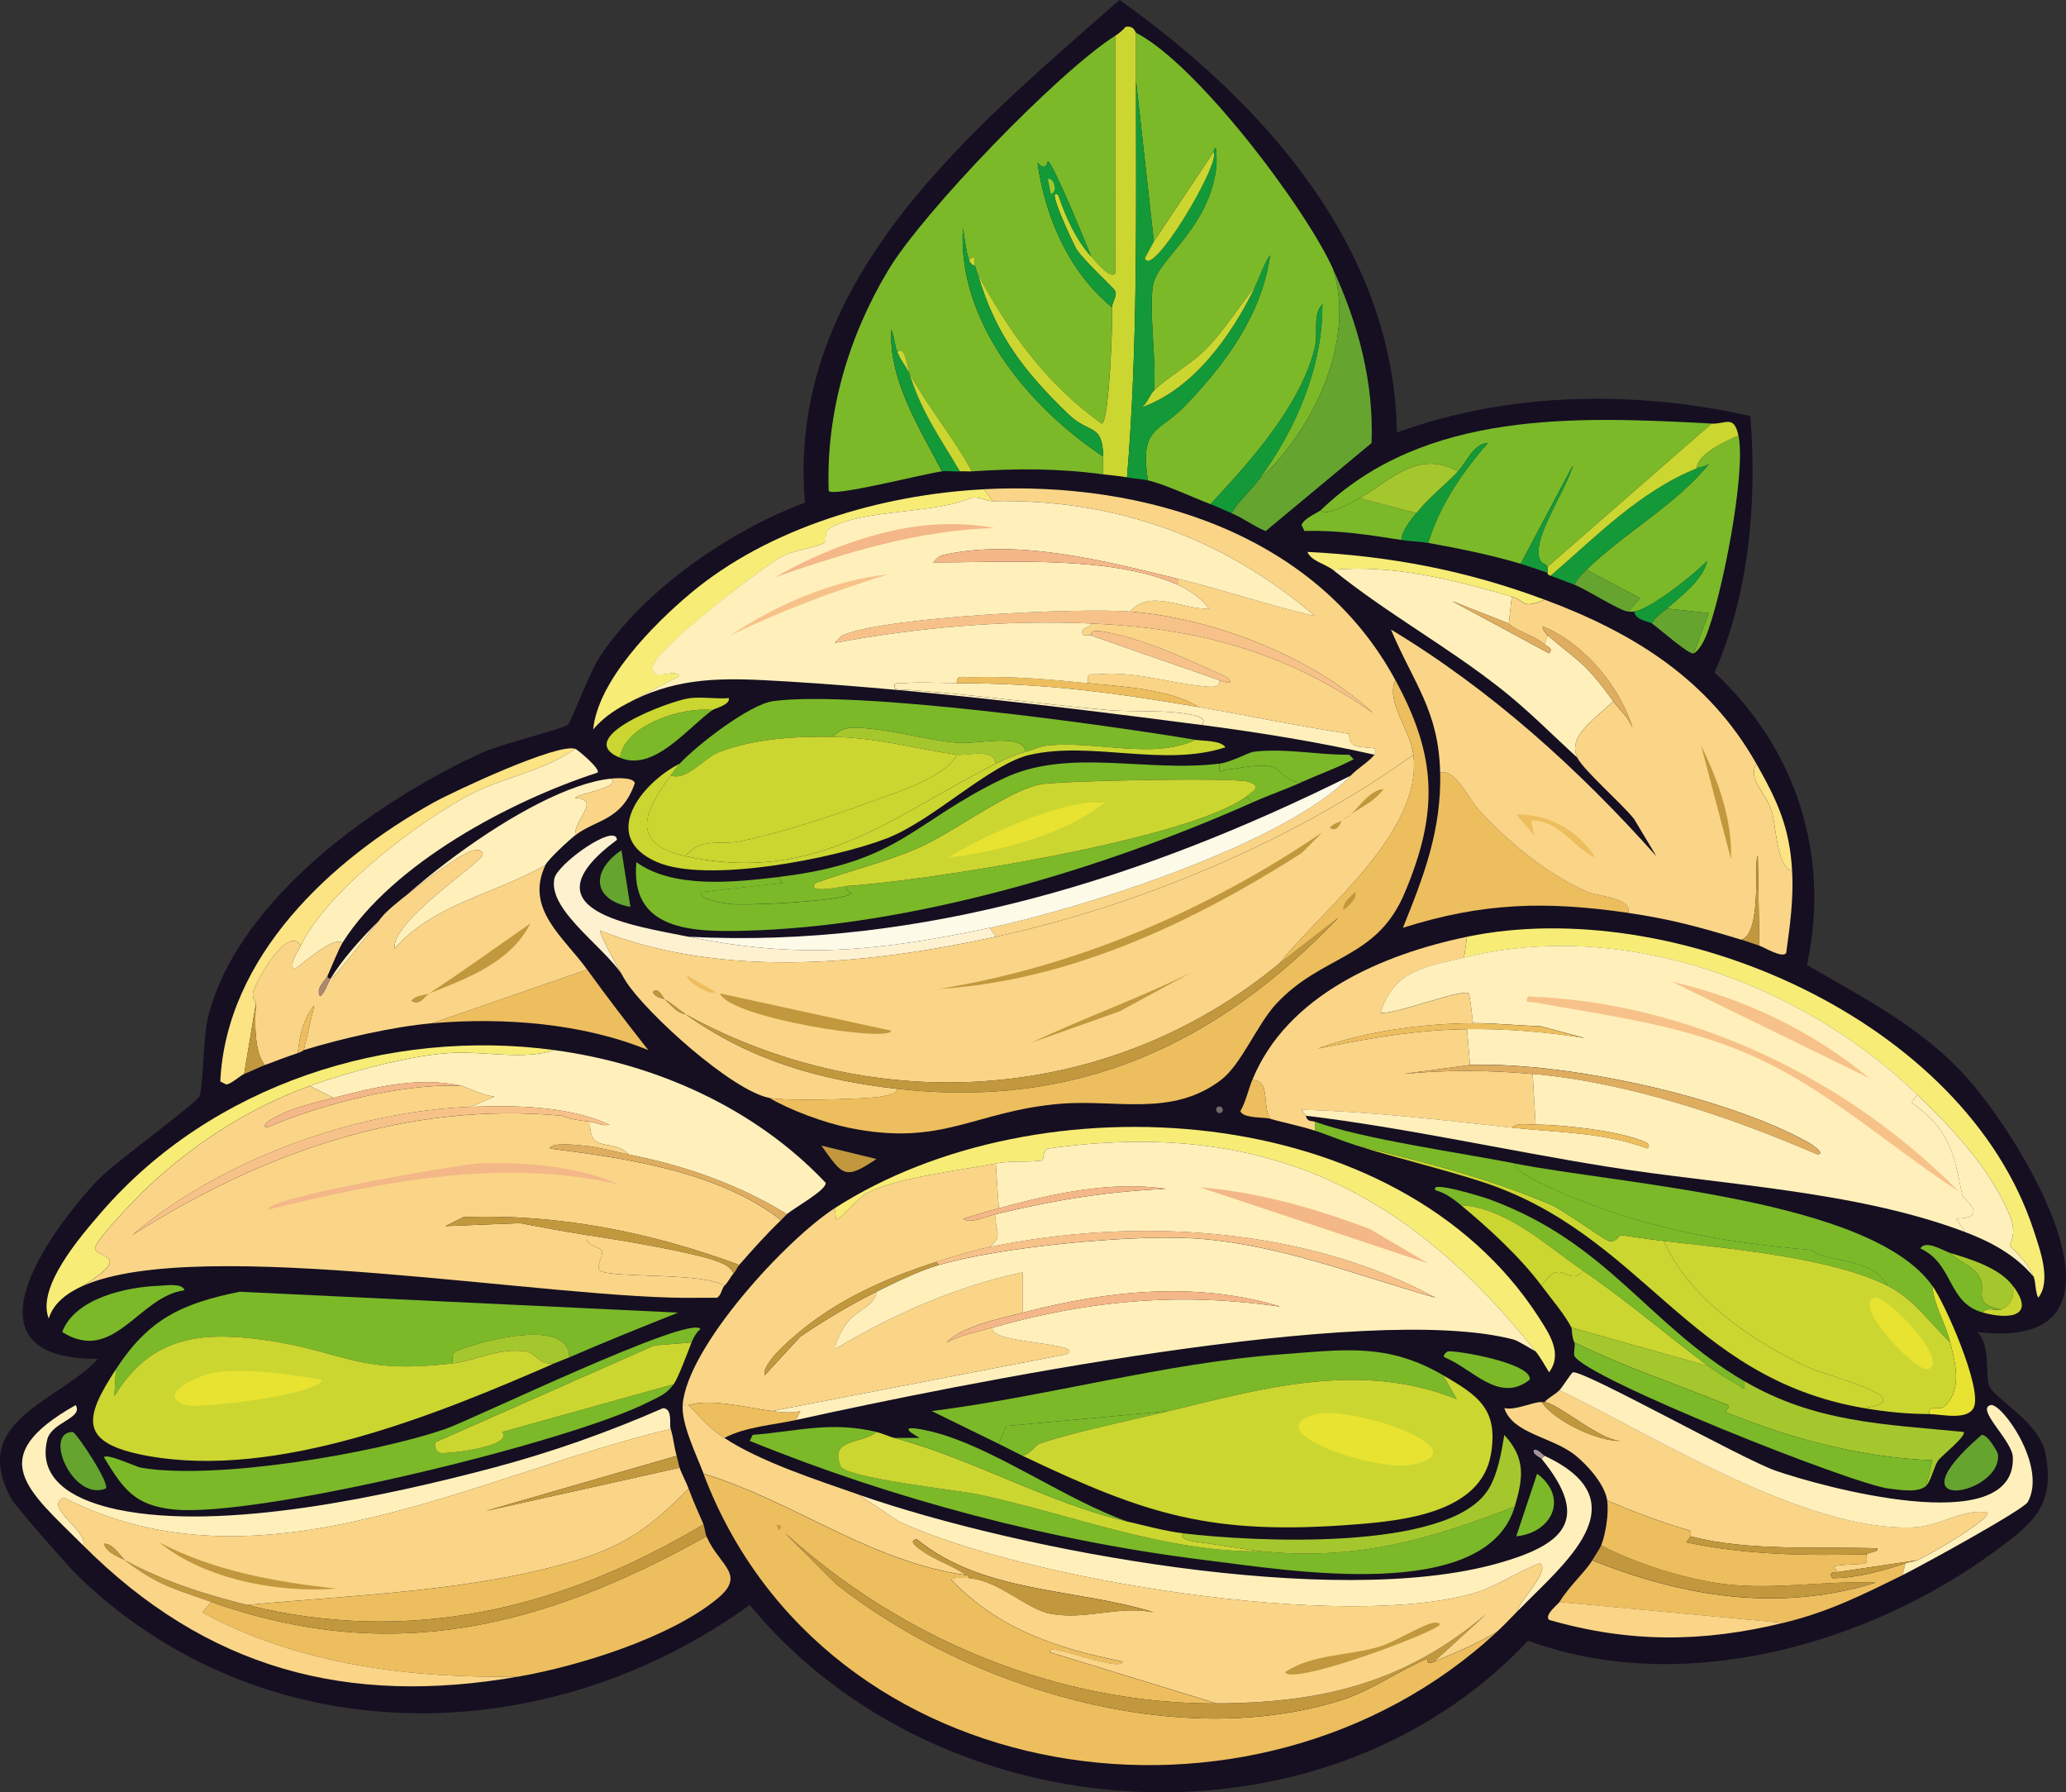 <?xml version="1.0" encoding="UTF-8"?>
<svg id="Ebene_2" data-name="Ebene 2" xmlns="http://www.w3.org/2000/svg" viewBox="0 0 512 444.09"><rect x="0" y="0" width="512" height="444.09" fill="#333333" stroke="none"/>
  <defs>
    <style>
      .cls-1 {
        fill: #fce383;
      }

      .cls-2 {
        fill: #f7ed76;
      }

      .cls-3 {
        fill: #ac896e;
      }

      .cls-4 {
        fill: #a5c72e;
      }

      .cls-5 {
        fill: #150f21;
      }

      .cls-6 {
        fill: #dead60;
      }

      .cls-7 {
        fill: #fff0bb;
      }

      .cls-8 {
        fill: #f4b787;
      }

      .cls-9 {
        fill: #cbd631;
      }

      .cls-10 {
        fill: #149939;
      }

      .cls-11 {
        fill: #746a69;
      }

      .cls-12 {
        fill: #edbe5e;
      }

      .cls-13 {
        fill: #fdfae7;
      }

      .cls-14 {
        fill: #7bb929;
      }

      .cls-15 {
        fill: #f7c289;
      }

      .cls-16 {
        fill: #fdf1d0;
      }

      .cls-17 {
        fill: #e8e231;
      }

      .cls-18 {
        fill: #a4939b;
      }

      .cls-19 {
        fill: #66a430;
      }

      .cls-20 {
        fill: #c1983d;
      }

      .cls-21 {
        fill: #fad587;
      }
    </style>
  </defs>
  <g id="Ebene_1-2" data-name="Ebene 1">
    <g id="Generatives_Objekt" data-name="Generatives Objekt">
      <path class="cls-5" d="M494.39,384.36c-31.63,23.23-77.62,36.16-115.68,22.17-51.37,54.48-145.96,48.1-192.92-8.87-50.56,36.64-120.77,37.26-166.68-7.39-2.11-2.05-15.26-17.02-16.26-18.85-10.75-19.58,11.62-24.04,21.44-34.74-34.72.23-12.78-30.81,0-44.35,3.92-4.15,24.62-19.15,25.13-20.7,1.1-3.31.82-14.51,2.22-19.96,7.51-29.23,42.31-53.67,68.37-65.42,3.76-1.7,19.28-5.65,20.7-6.65.75-.53,5.49-13.18,7.76-16.63,11.11-16.91,32.31-31.41,51-38.44-4.67-55.01,41.02-92.03,77.98-124.55,35.32,25.16,68,61.16,68.74,107.18,27.7-10.1,58.95-10.53,87.59-4.07,1.66,21.55-.26,43.71-8.87,63.57,20.18,18.69,28.77,45.22,22.91,72.44,13.7,8,27.38,14.91,38.44,26.61,13.94,14.75,48.13,69.73,3.7,64.31,3.44,3.1,2,10.7,2.96,13.3,1.17,3.18,12.55,8.94,14.04,17,2.39,12.9-3.34,17.25-12.57,24.02Z"/>
      <g>
        <path class="cls-20" d="M203.54,283.84l13.67,3.33c-7.94,5.31-8.31,4.12-13.67-3.33Z"/>
        <path class="cls-11" d="M301.84,274.23c1.12-.41,1.63,1.09.74,1.48-1.08.48-1.63-1.16-.74-1.48Z"/>
        <g>
          <path class="cls-21" d="M246.78,288.27l.74,11.09-8.87,2.59c1.52,1.46,6.14-.63,8.13-1.11-.39,4.38,2.05,5.03-1.48,8.13-4.7.98-8.76,2.24-13.3,3.7-12.31,3.95-24.36,9.29-34.37,17.74-2.26,1.9-8.91,7.63-8.13,10.35l8.87-9.61c6.12-4.11,12.21-7.82,18.85-11.09-.21,3.37-5.27,4.83-7.39,7.76-.52.72-3.55,5.76-2.59,6.28,14.27-8.55,30.24-15.54,46.2-18.85v9.98c-5.73,1.5-15.21,3.43-18.85,7.39,3.59-1.87,7.61-2.61,11.46-3.7-1.66,4.05,24.04,3.74,18.11,6.65l-72.81,14.04c-6.07-.77-15-3.18-20.7-1.48-.37.11-1-.06-1.48,0,1.09-14.4,25.63-41.01,37.7-48.78l.37,2.96c1.62-.98,6.35-6.15,7.39-6.65,8.31-4.02,22.37-5.54,32.15-7.39Z"/>
          <path class="cls-7" d="M376.13,399.15c.03-2.19,8.24-9.94,5.54-11.83-5.28,1.95-10.93,5.83-16.26,7.39-32.51,9.5-111.48-3.26-142.66-17.74l-9.98-6.65c40.02,13.98,117.96,28.51,158.55,17,15.96-4.52,23.22-10.57,10.72-25.87l.74-.74c24.49,11.43,4.59,26.85-6.65,38.44Z"/>
          <path class="cls-2" d="M380.56,334.84c-32.03-40.24-67.74-57.68-120.85-50.26-1.21.17-1.02,2.89-1.48,2.96-3.66.53-7.25-.05-11.46.74-9.78,1.85-23.84,3.37-32.15,7.39-1.04.5-5.77,5.68-7.39,6.65l-.37-2.96c50.57-32.56,139.54-27.1,174.44,26.98,2.73,4.22,6.01,9.1,2.59,13.67-1.1-1.79-2.01-3.52-3.33-5.17Z"/>
          <path class="cls-12" d="M191.34,349.62c2.58.33,4.44.54,7.02,0l-1.11,2.22c-5.9,1.3-12.23,1.61-17.74,4.43-4.4-2.93-5.14-4.34-8.87-8.13,5.7-1.7,14.63.7,20.7,1.48Z"/>
          <path class="cls-14" d="M358.76,334.84c2.4-.31,21.14,3,20.33,7.02-7.61,5.98-14.1-2.73-21.07-5.54-.75-.38.62-1.46.74-1.48Z"/>
          <path class="cls-18" d="M382.78,360.71l-.74.74c-.24-.3-2.55-1.2-1.85-2.22.95-.3,2.22,1.31,2.59,1.48Z"/>
          <path class="cls-20" d="M231.99,312.66l.74.74c-5.12,1.51-10.71,4.28-15.52,6.65-6.63,3.27-12.73,6.97-18.85,11.09l-8.87,9.61c-.78-2.71,5.87-8.45,8.13-10.35,10.01-8.45,22.06-13.79,34.37-17.74Z"/>
          <g>
            <path class="cls-7" d="M380.56,334.84c-1.36-.72-4.27-2.62-5.54-2.96-36.07-9.44-138.3,11.24-177.77,19.96l1.11-2.22c-2.58.54-4.44.33-7.02,0l72.81-14.04c5.94-2.91-19.77-2.6-18.11-6.65,23.92-6.78,46.31-8.79,71.33-5.17-20.93-6.39-43.12-3.98-63.94,1.48v-9.98c-15.96,3.31-31.93,10.3-46.2,18.85-.97-.52,2.06-5.56,2.59-6.28,2.12-2.93,7.18-4.39,7.39-7.76,4.81-2.37,10.4-5.14,15.52-6.65,14.95-4.4,45.98-7.37,61.72-6.65,21.07.97,41.26,9.09,61.35,14.78-32.44-17.56-74.37-20.07-110.5-12.57,3.52-3.1,1.09-3.75,1.48-8.13,14.26-3.45,27.31-5.63,42.13-6.28-13.49-2.07-28.4,1.25-41.39,4.8l-.74-11.09c4.2-.79,7.8-.21,11.46-.74.46-.07.26-2.79,1.48-2.96,53.11-7.42,88.82,10.02,120.85,50.26Z"/>
            <path class="cls-15" d="M232.73,313.4l-.74-.74c4.54-1.46,8.61-2.72,13.3-3.7,36.14-7.5,78.06-4.99,110.5,12.57-20.09-5.7-40.28-13.82-61.35-14.78-15.74-.72-46.77,2.25-61.72,6.65Z"/>
            <path class="cls-8" d="M246.04,328.93c-3.85,1.09-7.86,1.82-11.46,3.7,3.64-3.96,13.12-5.89,18.85-7.39,20.82-5.46,43.01-7.87,63.94-1.48-25.02-3.62-47.4-1.61-71.33,5.17Z"/>
            <path class="cls-8" d="M297.41,294.19c14.55,1.19,28.62,5.23,42.13,10.35l14.41,8.5-56.55-18.85Z"/>
            <path class="cls-8" d="M246.78,300.84c-1.99.48-6.61,2.57-8.13,1.11l8.87-2.59c13-3.56,27.9-6.87,41.39-4.8-14.82.65-27.87,2.83-42.13,6.28Z"/>
          </g>
          <g>
            <path class="cls-12" d="M239.38,390.28c.13.09.87-.11.74.74-.95-.08-3.97-.24-4.43.37,11.84,12.33,26.11,17,42.5,20.33-.46,2.92-20.54-5.55-17.74-2.22l41.02,12.57c-39.28.16-77.9-15.88-106.81-42.13l12.57,12.57c32.71,25.73,84.14,41.51,124.92,28.83,7.65-2.38,14.61-7.47,21.44-10.35.6-.26-.68,1.81,1.85.74,5.32-2.25,10.55-4.41,15.52-7.39-59.96,55.62-166.7,39.9-196.62-39.18,22.15,6.74,41.25,21.79,65.05,25.13Z"/>
            <path class="cls-20" d="M301.47,422.06c26.11-.11,46.61-5.03,66.89-22.17l-12.94,11.83c-2.53,1.07-1.24-.99-1.85-.74-6.82,2.88-13.78,7.97-21.44,10.35-40.78,12.68-92.21-3.1-124.92-28.83l-12.57-12.57c28.91,26.25,67.53,42.3,106.81,42.13Z"/>
            <polygon class="cls-20" points="192.45 377.71 193.56 378.08 193.19 379.19 192.82 378.82 192.45 377.71"/>
          </g>
          <g>
            <path class="cls-21" d="M170.64,348.14c3.73,3.79,4.47,5.2,8.87,8.13,8.8,5.86,23.13,10.5,33.26,14.04l9.98,6.65c31.17,14.48,110.15,27.24,142.66,17.74,5.34-1.56,10.98-5.44,16.26-7.39,2.7,1.89-5.52,9.64-5.54,11.83-1.76,1.81-3.31,3.45-5.17,5.17-4.97,2.98-10.2,5.14-15.52,7.39l12.94-11.83c-20.28,17.15-40.79,22.07-66.89,22.17l-41.02-12.57c-2.8-3.33,17.28,5.14,17.74,2.22-16.4-3.32-30.67-7.99-42.5-20.33.47-.61,3.48-.45,4.43-.37,7.54.66,14.36,7.81,20.33,8.87,8.94,1.58,16.6-2.14,25.5-.37-19.57-6.07-42.25-4.63-58.76-18.11-2.74.31,1.21,2.76,1.48,2.96,2.93,2.16,7.45,3.57,10.72,5.91-23.8-3.34-42.89-18.39-65.05-25.13-1.7-4.5-5.53-12.24-5.17-17,.47-.06,1.11.11,1.48,0Z"/>
            <path class="cls-20" d="M240.12,391.02c.13-.85-.61-.65-.74-.74-3.27-2.35-7.79-3.75-10.72-5.91-.27-.2-4.22-2.64-1.48-2.96,16.51,13.48,39.19,12.04,58.76,18.11-8.9-1.77-16.56,1.95-25.5.37-5.97-1.06-12.78-8.21-20.33-8.87Z"/>
            <path class="cls-20" d="M355.06,402.1c.59-.12,2.33-.17,1.48.74-3.73,2.68-36.45,14.82-38.07,11.46,6.8-4.51,15.51-4,23.28-6.28,3.85-1.13,10.4-5.31,13.3-5.91Z"/>
          </g>
          <g>
            <path class="cls-14" d="M357.65,340.75l3.33,5.91c-23.68-9.52-47.74-2.79-71.33,2.96l-40.28,3.7-1.85,4.43-16.63-8.13c28.47-3.59,57.98-11.93,86.48-14.04,15.66-1.16,26.41-2.93,40.28,5.17Z"/>
            <path class="cls-14" d="M217.21,354.8c-3.56,3.06-11.78,1.41-8.87,8.5,1.2,2.91,29.44,5.96,34.37,7.02,23.09,4.98,46.31,14.4,69.85,14.04,23.59,2.3,41.2-2.72,62.83-11.09-7.12,24.22-56.45,15.76-76.5,13.3-38.07-4.65-77.73-15.14-113.09-29.57l.74-1.48c11.3-.9,19.21-3.42,30.68-.74Z"/>
            <path class="cls-9" d="M221.64,356.27c19.8,5.34,38.13,16.16,57.65,20.7,4.58,1.06,9.38,2.39,14.04,2.96-1.87,1.56,3.78,2.18,4.07,2.22,4.66.6,12.31,1.94,15.15,2.22-23.54.36-46.76-9.07-69.85-14.04-4.93-1.06-33.17-4.11-34.37-7.02-2.91-7.09,5.31-5.44,8.87-8.5,1.38.32,3.08,1.11,4.43,1.48Z"/>
            <path class="cls-4" d="M375.39,373.28c-21.63,8.37-39.24,13.39-62.83,11.09-2.85-.28-10.49-1.61-15.15-2.22-.28-.04-5.94-.66-4.07-2.22,16.62,2.01,65.46,4.69,75.39-10.72,2.42-3.75,3.36-9.32,4.07-13.67,5.34,5.82,4.69,10.58,2.59,17.74Z"/>
            <path class="cls-14" d="M279.3,376.97c-19.53-4.53-37.86-15.36-57.65-20.7h6.28c-7.61-4.17,2.37-1.86,5.91-.74,14.46,4.58,30.73,16.19,45.46,21.44Z"/>
            <path class="cls-14" d="M289.65,349.62c-8.61,2.1-24.61,5.42-32.15,8.13-.63.23-2.47,2.65-4.07,2.96-2.02-.96-3.92-2.01-5.91-2.96l1.85-4.43,40.28-3.7Z"/>
            <path class="cls-14" d="M380.93,365.14c7.9,5.91,3.74,14.61-5.17,15.52l5.17-15.52Z"/>
            <g>
              <path class="cls-9" d="M253.43,360.71c1.6-.3,3.43-2.73,4.07-2.96,7.55-2.71,23.55-6.04,32.15-8.13,23.59-5.74,47.65-12.48,71.33-2.96l-3.33-5.91c8.64,5.05,13.74,8.35,11.83,19.59-2.47,14.47-21.76,16.44-33.63,17.37-35.62,2.78-51.56-2.29-82.42-17Z"/>
              <path class="cls-17" d="M326.24,350.36c8.52-2.2,41.59,8.94,23.65,12.57-9.11,1.84-39.34-8.51-23.65-12.57Z"/>
            </g>
          </g>
        </g>
        <g>
          <g>
            <path class="cls-7" d="M195.03,300.84c-11.97-7.39-25.38-12.04-39.18-14.78-3.97-4.3-9.96.14-9.61-8.13,1.63.22,2.95,1.15,4.8.74-10.03-4.59-23.04-4.86-34.37-4.43l5.91-2.59c-1.84.19-7.7-2.56-8.13-2.59-10.8-2.4-21.43.29-31.78,2.96l-5.91-2.96c9.55-3.44,24.38-7.45,34.37-8.13,8.63-.59,18.6,1.83,26.24-.74,25.18,3.38,49.78,14.37,67.26,32.89.18,1.85-7.98,6.27-9.61,7.76Z"/>
            <path class="cls-2" d="M137.38,260.18c-7.64,2.57-17.61.15-26.24.74-9.99.68-24.82,4.69-34.37,8.13-15.37,5.53-29.97,15.04-41.76,26.61-1.84,1.81-11.71,12-11.46,13.67.38,2.58,9.7,1.26-2.96,9.24-3.48,1.54-7.34,4.11-8.5,8.13-3.12-7.73,7.79-20.27,12.94-26.24,27.38-31.74,71.15-45.81,112.35-40.28Z"/>
            <path class="cls-21" d="M181.73,315.62c-.81.91-1.29,2.08-2.22,2.96-4.77-3.35-27.74-1.87-30.68-3.7-1.38-.86.7-3.6.37-4.8-.39-1.45-4.59-1.13-3.7-4.07,8.59,1.32,19.37,3.11,27.72,5.17,1.91.47,8.19,1.92,8.5,4.43Z"/>
            <path class="cls-14" d="M39.44,318.58c1.47-.05,5.76-.77,6.28,1.11-11.31,1.46-17.48,18.43-30.31,10.35,3.18-8.46,16.09-11.18,24.02-11.46Z"/>
            <g>
              <path class="cls-21" d="M82.68,272.01c-3.97,1.02-8.45,2.04-12.2,3.7-.26.12-6.44,2.75-4.43,3.7,13.32-5.75,33.94-11.13,48.41-10.35.43.02,6.29,2.78,8.13,2.59l-5.91,2.59c-28.66,1.06-62.05,13.14-83.89,31.78,32.02-20.32,67.89-33.15,106.44-29.57,1.93.92,4.85,1.19,7.02,1.48-.35,8.27,5.64,3.83,9.61,8.13-3.67-.73-7.71-1.93-11.46-2.22-1.2-.09-7.85-.96-8.13.74,19.37,2.47,41.82,5.74,57.28,17.74-3.77,3.63-6.92,7.17-10.35,11.09-21.76-8.07-44.97-12.75-68.37-11.83l-4.43,2.22,18.48-.74c5.53,1.05,11.07,2.1,16.63,2.96-.9,2.93,3.3,2.61,3.7,4.07.33,1.2-1.75,3.94-.37,4.8,2.93,1.83,25.9.34,30.68,3.7-.67.63-.72,2.36-1.85,2.96-1.48.02-2.96-.03-4.43,0-35.38.74-123.85-15.73-152.64-2.96,12.66-7.98,3.34-6.66,2.96-9.24-.25-1.67,9.62-11.87,11.46-13.67,11.79-11.57,26.39-21.08,41.76-26.61l5.91,2.96Z"/>
              <g>
                <path class="cls-20" d="M183.21,313.4c-.5.57-.7,1.35-1.48,2.22-.31-2.52-6.59-3.96-8.5-4.43-8.35-2.07-19.13-3.85-27.72-5.17-5.56-.86-11.1-1.91-16.63-2.96l-18.48.74,4.43-2.22c23.4-.93,46.61,3.76,68.37,11.83Z"/>
                <path class="cls-6" d="M155.86,286.05c13.8,2.74,27.2,7.39,39.18,14.78-.46.42-.99,1-1.48,1.48-15.46-12-37.91-15.27-57.28-17.74.28-1.7,6.93-.83,8.13-.74,3.74.29,7.78,1.49,11.46,2.22Z"/>
                <path class="cls-15" d="M116.68,274.23c11.33-.42,24.35-.15,34.37,4.43-1.86.41-3.18-.52-4.8-.74-2.17-.29-5.09-.56-7.02-1.48-38.55-3.59-74.41,9.24-106.44,29.57,21.84-18.64,55.23-30.72,83.89-31.78Z"/>
                <path class="cls-8" d="M118.53,288.27c11.04-.46,24.92.67,34.74,5.17-28.95-6.6-58.61-.66-86.85,6.28-.73-3.01,48.08-11.29,52.11-11.46Z"/>
                <path class="cls-8" d="M114.47,269.05c-14.47-.78-35.09,4.6-48.41,10.35-2.01-.95,4.17-3.58,4.43-3.7,3.75-1.65,8.23-2.68,12.2-3.7,10.36-2.66,20.98-5.35,31.78-2.96Z"/>
              </g>
            </g>
          </g>
          <g>
            <g>
              <path class="cls-12" d="M128.51,415.41c-25.85.49-54.35-2.73-78.35-15.89l2.22-2.59c44.93,15.86,82.3,6.22,122.7-16.26,3.24,7.42,10.06,9.4,2.59,15.52-11.79,9.66-34.28,16.61-49.15,19.22Z"/>
              <path class="cls-7" d="M166.21,354.06c-48.17,11.38-101.45,42.01-150.42,17-5.15,2.25,6.32,8.45,4.8,11.83-13.66-13.67-24.91-21.73-1.85-34.74,2.03,3.22-5.95,4.2-7.02,8.5-2.76,11.05,8.71,15.54,17.37,17.37,26.26,5.54,66.97-3.42,93.13-10.35,14.32-3.79,28.57-8.83,42.13-14.78,2.43.2,1.48,4.03,1.85,5.17Z"/>
              <path class="cls-12" d="M174.34,377.71c-35.09,20.96-72.85,29.99-113.09,19.96,26.56-2.51,56.04-3.31,81.68-11.09,12.3-3.73,18.75-8.65,27.72-17.74,1.17,3.23,2.41,5.79,3.7,8.87Z"/>
              <path class="cls-20" d="M175.08,380.67c-40.4,22.48-77.77,32.12-122.7,16.26-9.13-3.22-13.51-4.22-21.44-10.35,9.53,5.23,19.84,8.48,30.31,11.09,40.24,10.03,78,1.01,113.09-19.96.27.65.46,2.33.74,2.96Z"/>
              <g>
                <path class="cls-21" d="M166.21,354.06c.72,2.26.84,4.54,1.48,6.65l-47.31,13.67,48.05-10.72c.53,1.63,1.61,3.49,2.22,5.17-8.97,9.09-15.41,14.01-27.72,17.74-25.63,7.77-55.11,8.58-81.68,11.09-10.47-2.61-20.78-5.86-30.31-11.09-.94-.73-2.87-4.17-5.17-4.07.75,2.26,3.36,3.07,5.17,4.07,7.93,6.13,12.31,7.13,21.44,10.35l-2.22,2.59c24,13.16,52.5,16.38,78.35,15.89-42.5,7.46-77.35-1.94-107.92-32.52,1.52-3.37-9.95-9.58-4.8-11.83,48.97,25.01,102.25-5.62,150.42-17Z"/>
                <path class="cls-20" d="M168.43,363.67l-48.05,10.72,47.31-13.67c.31,1.04.45,2.06.74,2.96Z"/>
                <path class="cls-20" d="M39.44,382.15c13.52,7.07,28.83,9.84,43.98,11.46-14.41,1.14-32.58-2.22-43.98-11.46Z"/>
                <path class="cls-20" d="M30.94,386.58c-1.81-.99-4.43-1.81-5.17-4.07,2.3-.1,4.23,3.34,5.17,4.07Z"/>
              </g>
            </g>
            <g>
              <path class="cls-14" d="M141.08,336.32c.07-9.77-20.82-4.21-26.24-2.22-2.3.85-3,.81-2.59,3.7-24.12,2.93-27.09-3.22-47.68-5.91-15.71-2.06-27.47-.23-36.22,14.04l.37-6.65c8.13-12.48,16.28-16.31,30.68-19.22l108.66,5.17c-9.02,3.59-18.07,7.22-26.98,11.09Z"/>
              <path class="cls-14" d="M171.38,332.62l-9.24.74-54.33,24.02c-.2.99.16,2.15,1.11,2.59s18.7-1.46,15.52-5.17l42.5-11.83c-1.9,2.55-3.18,2.86-6.28,4.43-19.69,10.02-96.71,28.67-117.53,26.61-9.8-.97-12.6-5.09-17.37-12.94.63-1.09,7.91,2.36,9.24,2.59,18.27,3.11,57.55-3.45,75.39-9.61,6.55-2.26,60.72-28.47,63.2-24.76-.99.8-1.79,2.23-2.22,3.33Z"/>
              <path class="cls-9" d="M171.38,332.62c-.89,2.25-3.29,8.81-4.43,10.35l-42.5,11.83c3.17,3.71-14.57,5.62-15.52,5.17s-1.31-1.59-1.11-2.59l54.33-24.02,9.24-.74Z"/>
              <path class="cls-4" d="M141.08,336.32c-1.23.53-2.5.96-3.7,1.48-3.66.57-4.82-2.67-7.02-2.96-7.22-.94-12.02,2.22-18.11,2.96-.41-2.88.28-2.85,2.59-3.7,5.42-2,26.31-7.56,26.24,2.22Z"/>
              <path class="cls-19" d="M18.01,354.8c.82-.01,9.63,13.23,8.13,14.04-8.12,3.17-15.5-13.92-8.13-14.04Z"/>
              <g>
                <path class="cls-9" d="M112.25,337.8c6.09-.74,10.89-3.89,18.11-2.96,2.2.29,3.36,3.52,7.02,2.96-28.94,12.61-68.42,28.85-100.9,22.91-17.24-3.15-15.58-9.42-7.76-21.44l-.37,6.65c8.74-14.28,20.51-16.1,36.22-14.04,20.59,2.7,23.55,8.84,47.68,5.91Z"/>
                <path class="cls-17" d="M53.49,340.01c7.62-1.02,18.59.48,26.24,1.85.13,3.52-30.15,7.31-33.63,6.28-8.08-2.38,3.22-7.57,7.39-8.13Z"/>
              </g>
            </g>
          </g>
        </g>
        <g>
          <g>
            <path class="cls-21" d="M363.56,232.1l-.74,5.17c-9.29,2.3-17.34,2.98-20.7,13.67,3.31.59,20.04-5.97,21.81-4.8.38.25.94,6.24,1.11,7.39-12.62.06-26.9,2.04-38.44,6.28,12.38-2.49,23.96-4.64,36.96-4.8l.74,8.87-16.63,2.22c10.78-1.05,21.37-.96,32.15,0l.74,12.57c-1.68,0-4.73-.58-5.91.74-17.36-1.89-34.73-3.99-52.11-4.43l1.11,1.48c.24,1.55,1.46,1.2,2.22,1.48v2.22c-3.56-1.19-7.45-1.9-11.09-2.96-2.16-3.66.23-9.55-4.43-9.61,8.61-21.11,32.37-31.16,53.22-35.48Z"/>
            <path class="cls-2" d="M504,316.36c-1.67-4.21-5.75-7.29-5.91-7.76-.13-.38,1.93-2.75,0-7.39-4.89-11.72-13.95-21.29-22.91-29.94-28.66-27.63-72.78-43.79-112.35-34l.74-5.17c51.33-10.64,123.33,20.45,140.44,72.81,1.55,4.74,4.42,12.49,1.11,16.63-.71-1.27-.64-4-1.11-5.17Z"/>
            <path class="cls-7" d="M504,316.36c-4.46-5.37-10.6-8.67-17-11.09l-2.22-3.33c8.62-.18,1.69-4.89,1.48-5.91-2.07-10.2-2.86-15.85-12.57-22.91l1.48-1.85c8.97,8.65,18.03,18.22,22.91,29.94,1.93,4.64-.13,7.01,0,7.39.16.47,4.25,3.55,5.91,7.76Z"/>
            <path class="cls-4" d="M498.83,318.58c.45,2.6-.44,4.82-2.96,5.91-7.34-1.53-3.5-4.24-5.17-7.76-1.51-3.17-5.27-3.87-7.39-6.28,5.19,1.58,12.15,3.67,15.52,8.13Z"/>
            <path class="cls-12" d="M314.78,277.18c-1.43-.41-6.67-.02-7.39-1.85,1.38-2.43,1.93-5.25,2.96-7.76,4.66.06,2.27,5.95,4.43,9.61Z"/>
            <path class="cls-9" d="M491.44,325.23c.61-1.58,3.45-.31,4.43-.74,2.52-1.09,3.41-3.31,2.96-5.91,5.72,7.55-.65,8.48-7.39,6.65Z"/>
            <g>
              <path class="cls-7" d="M475.18,271.27l-1.48,1.85c9.71,7.06,10.5,12.71,12.57,22.91.21,1.03,7.14,5.73-1.48,5.91l2.22,3.33c-27.3-10.33-60.51-11.66-89.07-16.26-24.79-3.99-49.33-9.54-74.29-12.57l-1.11-1.48c17.38.44,34.75,2.55,52.11,4.43,11.34,1.23,22.76,1.12,33.63,5.17,1.24-1.27-1.4-1.91-2.22-2.22-5.99-2.22-18.96-3.69-25.5-3.7l-.74-12.57c23.76,2.11,48.87,10.59,70.59,19.96,2.34-.13-2.06-2.87-2.22-2.96-20.8-11.52-60.26-20-83.89-19.22l-.74-8.87c9.91-.12,19.44.67,29.2,2.22l-11.09-2.96c-5.59-.13-11.02-.76-16.63-.74-.17-1.15-.73-7.14-1.11-7.39-1.76-1.17-18.5,5.39-21.81,4.8,3.36-10.69,11.41-11.38,20.7-13.67,39.57-9.79,83.69,6.37,112.35,34Z"/>
              <g>
                <path class="cls-15" d="M378.72,246.88c40.05,1.48,78.9,20.19,106.81,48.41-17.56-11.38-33.36-26.13-52.85-34.37-17-7.19-34.54-9.3-52.48-12.57-1.06-.19-2.59.4-1.48-1.48Z"/>
                <path class="cls-6" d="M364.3,263.88c23.64-.78,63.09,7.7,83.89,19.22.16.09,4.56,2.82,2.22,2.96-21.72-9.36-46.83-17.85-70.59-19.96-10.79-.96-21.37-1.05-32.15,0l16.63-2.22Z"/>
                <path class="cls-15" d="M414.2,243.18c18.08,4.18,34.84,12.19,49.15,24.02l-49.15-24.02Z"/>
                <path class="cls-12" d="M365.04,253.53c5.61-.02,11.04.61,16.63.74l11.09,2.96c-9.76-1.55-19.28-2.34-29.2-2.22-13,.16-24.58,2.31-36.96,4.8,11.53-4.24,25.81-6.23,38.44-6.28Z"/>
                <path class="cls-12" d="M380.56,278.66c6.54,0,19.51,1.47,25.5,3.7.82.3,3.46.95,2.22,2.22-10.87-4.06-22.29-3.94-33.63-5.17,1.18-1.32,4.23-.74,5.91-.74Z"/>
              </g>
            </g>
          </g>
          <g>
            <path class="cls-14" d="M478.87,318.58c.37,4.84,3.27,9.18,4.43,14.04-5.22-4.99-8.96-10.74-15.52-14.04-3.69-7.17-15.01-5.61-18.85-8.87-23.42-1.92-44.66-5.97-66.52-16.26-1.31-.62-7.14-3.39-7.02-5.17,26.51,5.21,88.34,8.86,103.48,30.31Z"/>
            <path class="cls-9" d="M412.35,307.49c6.17,14.11,21.53,24.49,35.11,31.04,4.81,2.32,29.55,8.16,14.41,10.35-43.91-7.53-54.57-43.18-94.98-56.18-10.16-3.27-20.54-5.68-30.68-8.87,16.61,4.02,32.68,8.01,48.41,14.78,2.51,1.08,13.23,8.71,14.04,8.87,1.96.39,2.72-1.51,2.96-1.48,3.57.51,7.14,1.06,10.72,1.48Z"/>
            <path class="cls-14" d="M375.39,288.27c-.12,1.78,5.72,4.56,7.02,5.17,21.87,10.29,43.11,14.34,66.52,16.26,3.84,3.26,15.16,1.7,18.85,8.87-13.98-7.04-39.82-9.28-55.44-11.09-3.58-.41-7.15-.97-10.72-1.48-.23-.03-1,1.87-2.96,1.48-.81-.16-11.53-7.79-14.04-8.87-15.73-6.77-31.81-10.77-48.41-14.78-3.51-1.11-6.87-2.54-10.35-3.7v-2.22c11.47,4.24,36.36,7.76,49.52,10.35Z"/>
            <path class="cls-9" d="M392.39,314.88c10.84,7.39,20.59,15.86,31.04,23.65l-34-9.61c-1.7-3.29-5.12-7.3-7.39-10.35,4.95-7.66,6.44.68,10.35-3.7Z"/>
            <path class="cls-14" d="M432.3,342.23c.17,3.23-.54,1.46-1.85.74-2.11-1.16-5.11-3.01-7.02-4.43-10.45-7.79-20.21-16.26-31.04-23.65-8.94-6.1-19.01-15.67-30.31-16.26-1.88-1.56-3.86-3.04-6.28-3.7-2.05-2.65,11.92,1.71,13.3,2.22,29.42,10.76,39.31,31.15,63.2,45.09Z"/>
            <path class="cls-9" d="M392.39,314.88c-3.9,4.37-5.4-3.96-10.35,3.7-5.34-7.16-13.08-14.25-19.96-19.96,11.3.6,21.36,10.16,30.31,16.26Z"/>
            <path class="cls-17" d="M478.13,350.36c-.31-2.64,2.54-.8,3.7-1.85,4.73-4.27,2.58-11.27,1.48-15.89-1.16-4.87-4.07-9.21-4.43-14.04,3.31,4.69,12.2,25.09,10.35,29.94-1.38,3.61-8.18,1.86-11.09,1.85Z"/>
            <path class="cls-14" d="M483.31,310.45c2.12,2.42,5.88,3.11,7.39,6.28,1.67,3.52-2.17,6.24,5.17,7.76-.98.42-3.83-.84-4.43.74-8.89-2.41-7.22-12.08-15.52-15.89,1.23-2.28,5.83.64,7.39,1.11Z"/>
            <g>
              <path class="cls-9" d="M467.78,318.58c6.57,3.31,10.3,9.05,15.52,14.04,1.1,4.62,3.25,11.62-1.48,15.89-1.16,1.05-4.01-.79-3.7,1.85-5.57-.01-10.79-.54-16.26-1.48,15.13-2.19-9.61-8.03-14.41-10.35-13.58-6.55-28.94-16.94-35.11-31.04,15.62,1.81,41.46,4.04,55.44,11.09Z"/>
              <path class="cls-17" d="M464.46,321.53c2.59-1,19.11,15.68,13.3,17.74-2.57.91-18.78-15.62-13.3-17.74Z"/>
            </g>
          </g>
          <g>
            <path class="cls-21" d="M475.18,386.58l-19.96,2.96c.27-.51-1.28-1.08-.37-1.48,1.16-.5,6.51-.35,7.39-.74.76-.33.18-2.06.37-2.22.82-.65,3.15-.53,2.59-1.48-14.4-.45-32.26.77-46.2-2.96-.07-.02.27-1.29-.37-1.48-6.99-2.01-13.69-4.59-20.33-7.39-.57-3.92-4.73-8.61-7.76-11.09-5.77-4.72-15.68-5.39-17.74-11.83,2.58.72,7.23-1.59,9.24-1.48,3.23,4.78,14.13,9.84,19.59,9.61-5.33-.15-15.13-9.1-18.85-9.61,1.05-1.19,2.59-1.81,3.7-2.96,23.65,11.41,60.83,35.04,87.59,34,7.14-.28,11.92-4.71,18.48-3.7.89,1.75-15.36,11.02-17.37,11.83Z"/>
            <path class="cls-12" d="M419,380.67l-1.11,1.48c14.78,3.14,29.63,3.33,44.72,2.96-.19.16.39,1.89-.37,2.22-.88.38-6.24.24-7.39.74-.91.4.64.97.37,1.48-.04.08-2.47-.29-1.11,1.48,5.93-.01,12.42-1.8,18.11-3.7l-.74,2.96c-10.31,5.05-18.18,9.04-29.57,11.83l-55.44-5.17c2.26-3.8,6.56-7.66,8.13-10.35,22.81,9.13,46.24,12.91,70.22,5.54-12.43-.55-24.83,1.85-37.33.37-9.49-1.12-22.24-5.13-30.68-9.61,1.13-2.93,1.93-7.99,1.48-11.09,6.64,2.8,13.34,5.38,20.33,7.39.64.18.3,1.46.37,1.48Z"/>
            <path class="cls-7" d="M471.48,390.28l.74-2.96c.78-.26,2.24-.45,2.96-.74,2.01-.81,18.26-10.08,17.37-11.83-6.56-1.02-11.34,3.42-18.48,3.7-26.76,1.04-63.94-22.59-87.59-34,.74-.77,2.97-4.37,3.33-4.43,2.75-.52,42.02,21.52,50.26,24.39,10.56,3.69,59.5,17.41,58.76-3.33-.15-4.2-9.21-11.89-5.54-12.94,2.64-.75,14.17,15.14,9.24,24.02-1.08,1.95-26.86,16.06-31.04,18.11Z"/>
            <path class="cls-4" d="M423.43,338.53c1.91,1.43,4.91,3.27,7.02,4.43,1.31.72,2.02,2.49,1.85-.74,17.58,10.26,34.6,10.65,54.33,12.57.85.89-5.49,5.98-6.28,7.02-.93,1.23-1.86,5.24-2.96,6.28l1.48-6.28c-17.28-.64-34.62-5.21-51-11.83-.69-.28,1.2-1.51.37-1.85-12.68-5.18-25.74-9.45-38.07-15.52-.78-1.64-.54-3.31-.74-3.7l34,9.61Z"/>
            <path class="cls-14" d="M477.39,368.1c-1.94,1.83-6.23,1.1-9.24.74-9.13-1.1-75.27-27.4-77.98-32.89-.31-.62.31-2.68,0-3.33,12.33,6.08,25.38,10.34,38.07,15.52.83.34-1.06,1.57-.37,1.85,16.38,6.61,33.73,11.18,51,11.83l-1.48,6.28Z"/>
            <path class="cls-21" d="M441.91,402.1c-19.9,4.87-38.17,4.99-58.02-.74-1.23-1.27,2.23-3.84,2.59-4.43l55.44,5.17Z"/>
            <path class="cls-20" d="M394.61,386.58c.49-.83,2.03-3.22,2.22-3.7,8.44,4.48,21.19,8.49,30.68,9.61,12.5,1.48,24.9-.92,37.33-.37-23.98,7.37-47.42,3.59-70.22-5.54Z"/>
            <path class="cls-19" d="M491.07,355.54c1.5-.22,4,4.23,4.07,4.8,1.11,10.13-27.4,15.36-4.07-4.8Z"/>
            <path class="cls-20" d="M382.04,347.4c.24.01.5-.03.74,0,3.72.51,13.51,9.46,18.85,9.61-5.46.23-16.35-4.83-19.59-9.61Z"/>
            <path class="cls-20" d="M419,380.67c13.94,3.72,31.8,2.5,46.2,2.96.56.95-1.77.83-2.59,1.48-15.09.37-29.94.18-44.72-2.96l1.11-1.48Z"/>
            <path class="cls-20" d="M475.18,386.58c-.71.29-2.18.48-2.96.74-5.69,1.89-12.18,3.68-18.11,3.7-1.36-1.76,1.07-1.4,1.11-1.48l19.96-2.96Z"/>
          </g>
        </g>
        <g>
          <g>
            <path class="cls-14" d="M424.17,104.96l-40.65,35.48c-.7-1.24-2.3-.31-2.22-4.07.12-5.53,6.99-15.49,8.5-21.07l-12.94,24.39c-7.2-2.16-15.5-3.85-22.91-5.17,2.85-9.39,8.42-17.52,14.78-24.76-3.72.26-5.14,4.71-7.39,7.02-10.07-5.52-16.92,2.39-24.39,6.65-1.66.95-8.55,4.78-9.61,2.96,25.73-24.82,63.33-23.25,96.83-21.44Z"/>
            <path class="cls-14" d="M430.83,107.92c1.97,9.22-4.23,40.55-8.13,49.89-.48,1.14-1.74,3.53-2.96,4.07l3.7-9.98-10.35-1.11c3.53-3.08,9.02-7.24,9.98-11.83-3.05,3.3-14.15,12.08-18.11,12.57-.47.06-1.01.04-1.48,0l2.96-3.33-13.3-7.02c9.72-9.44,22.46-16.24,30.68-26.61-.76,1.08-2.37,1.09-3.33,1.48.24-3.76,7.42-6.83,10.35-8.13Z"/>
            <path class="cls-10" d="M393.13,141.18c-1.18,1.15-2.21,2.21-2.96,3.7-1.96-.75-3.93-1.52-5.91-2.22,11.29-9.72,22.1-20.92,36.22-26.61.96-.39,2.57-.4,3.33-1.48-8.21,10.37-20.96,17.17-30.68,26.61Z"/>
            <path class="cls-9" d="M430.83,107.92c-2.93,1.3-10.11,4.38-10.35,8.13-14.12,5.69-24.92,16.89-36.22,26.61-1.02-.36-.69-.72-.74-.74-.07-.46.12-1.26,0-1.48l40.65-35.48c3.43.19,5.52-2.33,6.65,2.96Z"/>
            <path class="cls-14" d="M351,127.14c-1.33,1.67-3.65,4.43-3.7,6.65-7.94-1.26-15.91-2.49-24.02-2.22l-.74-1.48c.64-1.75,4.21-3.12,4.8-3.7,1.05,1.83,7.95-2.01,9.61-2.96l14.04,3.7Z"/>
            <path class="cls-10" d="M353.95,134.53c-1.89-.34-4.49-.4-6.65-.74.05-2.22,2.36-4.98,3.7-6.65,3.05-3.82,6.95-6.85,10.35-10.35,2.25-2.32,3.67-6.76,7.39-7.02-6.36,7.24-11.93,15.37-14.78,24.76Z"/>
            <path class="cls-19" d="M419.74,161.88c-1.03.58-8.91-6.46-10.35-7.39.75-1.69,2.39-2.56,3.7-3.7l10.35,1.11-3.7,9.98Z"/>
            <path class="cls-10" d="M383.52,140.44c.12.22-.07,1.02,0,1.48-2.14-.74-4.5-1.57-6.65-2.22l12.94-24.39c-1.51,5.58-8.38,15.54-8.5,21.07-.08,3.76,1.52,2.83,2.22,4.07Z"/>
            <path class="cls-19" d="M403.48,151.53c-2.14-.2-10.32-5.5-13.3-6.65.74-1.48,1.77-2.55,2.96-3.7l13.3,7.02-2.96,3.33Z"/>
            <path class="cls-10" d="M413.09,150.79c-1.3,1.14-2.95,2.01-3.7,3.7-1.07-.69-3.89-.64-4.43-2.96,3.96-.49,15.06-9.26,18.11-12.57-.96,4.59-6.45,8.75-9.98,11.83Z"/>
            <path class="cls-4" d="M361.35,116.79c-3.4,3.5-7.3,6.52-10.35,10.35l-14.04-3.7c7.47-4.26,14.32-12.17,24.39-6.65Z"/>
          </g>
          <g>
            <path class="cls-14" d="M270.43,63.57c-1.43-3.46-9.09-22.4-10.72-23.65-.1-.08-.38,2.96-2.59.37,1.83,13.42,7.8,27.17,18.48,35.85.16,3.07-.69,28.6-2.59,28.83-13.41-9.5-22.99-22.63-30.68-36.96-.15-.52-.48-1.24-.74-2.22-.38-1.42.76-2.92-1.48-1.48-.72-2.06-1.07-5.49-1.48-7.76-1.34,23.24,16.26,44.27,34.74,56.55.02,1.47-.01,2.96,0,4.43-11.28-1.51-21.13-1.48-32.52-.74-4.64-8.61-10.78-15.72-15.52-24.39-.48-1.55-1.06-6.99-2.96-5.17-.73-1.69-.65-3.82-1.48-5.54-.68,12.39,6.89,24.2,12.57,35.11-4,.44-27.41,6.52-28.09,4.8-.71-19.25,4.93-38.32,14.78-54.7,8.71-14.48,42.02-48.98,56.18-58.02v58.76c-1.04,2-5.37-3.48-5.91-4.07Z"/>
            <path class="cls-14" d="M330.3,66.52c5.83,17.77-4.87,40.38-18.48,52.48,9.21-12.29,16.02-28.11,15.89-43.61-2.5,2.67-.96,7.08-1.85,10.72-3.52,14.37-15.97,28.2-25.87,38.81-4.62-1.76-10.94-4.8-15.52-5.91-2.12-13.42,2.85-11.8,9.24-18.48,10.13-10.59,18.89-22.39,21.07-37.33-1.61,2.33-2.44,5.15-3.7,7.76-4,4.97-7.37,10.48-11.83,15.15-3.88,4.07-10.32,7.55-13.3,10.72.82-6.66-1.56-21.51,0-26.98,1.76-6.17,14-13.92,15.52-28.83.02-.19.17-6.95-.74-3.33l-14.78,22.17-4.43-39.91v-11.83c14.92,7.56,41.74,42.97,48.78,58.39Z"/>
            <path class="cls-9" d="M281.52,8.13v11.83c0,32.81.49,65.62-2.22,98.31-1.85-.35-4.03-.49-5.91-.74-.01-1.47.02-2.96,0-4.43-.1-8.27-3.45-5.5-8.5-10.35-11.11-10.67-18.19-19.86-22.54-34.74,7.69,14.33,17.26,27.46,30.68,36.96,1.9-.23,2.75-25.75,2.59-28.83-.07-1.27,1.33-2.74.74-4.07-.29-.64-7.89-7.62-9.61-10.35-.41-.65-8-16.46-4.43-13.3,1.75,5.24,4.36,11.07,8.13,15.15.54.58,4.88,6.06,5.91,4.07V8.87c1.01-.64,1.81-1.31,2.59-2.22,2.25-.33,2.29,1.33,2.59,1.48Z"/>
            <path class="cls-19" d="M305.17,127.14c1.81-3.02,4.57-5.35,6.65-8.13,13.61-12.1,24.31-34.71,18.48-52.48,6.27,13.74,10.17,27.88,9.61,43.24l-26.24,21.81c-3-1.16-5.52-3.24-8.5-4.43Z"/>
            <path class="cls-10" d="M285.95,59.87l-2.22,4.07c1.58,5.51,18.96-23.7,17-26.24.91-3.62.76,3.14.74,3.33-1.52,14.91-13.76,22.66-15.52,28.83-1.56,5.47.82,20.31,0,26.98-1.13,1.2-1.57,3.03-2.96,4.07,12.67-4.47,22.17-17.63,28.09-29.94,1.25-2.61,2.09-5.43,3.7-7.76-2.18,14.93-10.93,26.74-21.07,37.33-6.39,6.68-11.36,5.06-9.24,18.48-1.23-.3-3.37-.39-5.17-.74,2.71-32.69,2.22-65.5,2.22-98.31l4.43,39.91Z"/>
            <path class="cls-10" d="M311.82,119c-2.08,2.78-4.84,5.11-6.65,8.13-1.72-.69-3.47-1.57-5.17-2.22,9.9-10.61,22.35-24.44,25.87-38.81.89-3.63-.65-8.05,1.85-10.72.13,15.5-6.68,31.32-15.89,43.61Z"/>
            <path class="cls-10" d="M222.38,87.22c1.03,2.38,2,3.42,2.96,5.17,3.09,9.88,7.42,15.7,12.57,24.39-1.45.12-2.99-.16-4.43,0-5.67-10.91-13.25-22.72-12.57-35.11.82,1.72.74,3.85,1.48,5.54Z"/>
            <path class="cls-9" d="M240.86,116.79c-.97.06-1.99-.08-2.96,0-5.14-8.69-9.47-14.51-12.57-24.39,4.74,8.68,10.88,15.78,15.52,24.39Z"/>
            <path class="cls-10" d="M240.12,64.31c.25.71.67,1.39,1.48,1.48.26.97.59,1.69.74,2.22,4.36,14.88,11.43,24.07,22.54,34.74,5.05,4.85,8.4,2.07,8.5,10.35-18.48-12.28-36.08-33.3-34.74-56.55.4,2.27.76,5.7,1.48,7.76Z"/>
            <path class="cls-9" d="M225.34,92.39c-.96-1.76-1.92-2.79-2.96-5.17,1.9-1.82,2.47,3.63,2.96,5.17Z"/>
            <path class="cls-9" d="M241.6,65.79c-.81-.09-1.23-.77-1.48-1.48,2.24-1.44,1.1.06,1.48,1.48Z"/>
            <path class="cls-9" d="M311.08,70.96c-5.91,12.3-15.42,25.46-28.09,29.94,1.39-1.03,1.83-2.87,2.96-4.07,2.99-3.17,9.42-6.65,13.3-10.72,4.45-4.67,7.83-10.19,11.83-15.15Z"/>
            <path class="cls-9" d="M300.73,37.7c1.96,2.54-15.42,31.75-17,26.24l2.22-4.07,14.78-22.17Z"/>
            <g>
              <path class="cls-10" d="M270.43,63.57c-3.77-4.09-6.38-9.91-8.13-15.15-3.56-3.16,4.03,12.66,4.43,13.3,1.72,2.73,9.32,9.7,9.61,10.35.59,1.33-.81,2.79-.74,4.07-10.67-8.68-16.65-22.43-18.48-35.85,2.21,2.59,2.48-.45,2.59-.37,1.63,1.25,9.28,20.19,10.72,23.65Z"/>
              <path class="cls-4" d="M259.71,44.35c1.22-.46,2.66,3.03.74,3.7l-.74-3.7Z"/>
            </g>
          </g>
        </g>
        <g>
          <g>
            <path class="cls-7" d="M374.65,147.83l-.74,6.65-14.04-5.54,24.02,12.94c1.19-1.35-.49-1.66-1.11-2.22l.74-2.22c8.6,7.24,8.98,6.42,16.26,16.26-3.87,4.1-11.58,8.51-8.87,14.04-6.24-5.68-12.2-11.76-18.85-17-13.7-10.8-27.87-18.41-41.76-29.57,15.08-1.35,30.05,2.52,44.35,6.65Z"/>
            <path class="cls-12" d="M403.48,226.18c-20.28-2.95-35.99-2.59-55.81,3.7,5.22-12.88,9.56-24.23,9.24-38.44,3.8-1.14,7.12,6.55,9.61,9.24,7.58,8.19,16.7,15.77,26.98,20.33,2.16.96,11.32,1.58,9.98,5.17Z"/>
            <path class="cls-2" d="M382.78,148.57c-5.76,2.47-4.57.29-8.13-.74-14.3-4.14-29.26-8-44.35-6.65-1.69-1.36-5.46-2.22-6.28-4.43,20.66,1.01,39.55,4.66,58.76,11.83Z"/>
            <g>
              <path class="cls-21" d="M382.78,148.57c22.01,8.21,40.63,19.71,52.48,40.65-2.22,3.97,2.31,7.16,3.7,11.46s1.13,13.78,5.17,15.15c.39,6.9-.54,13.54-1.48,20.33-1.02,1.31-5.45-1.47-6.65-1.85l-.37-22.17c-1.08,0,1.21,19.1-4.07,20.7-10.08-3.06-17.53-5.12-28.09-6.65,1.34-3.59-7.81-4.21-9.98-5.17-10.28-4.56-19.39-12.14-26.98-20.33-2.49-2.69-5.81-10.38-9.61-9.24-.35-15.35-6.48-21.97-12.2-35.48,24.87,15.01,46.51,34.58,65.79,56.18l-5.54-9.24c-3.01-3.8-12.54-12.09-14.04-15.15-2.71-5.53,5-9.95,8.87-14.04,1.63,2.21,3.77,3.96,4.8,6.65-2.96-9.93-11.91-20.97-22.17-25.13-.53.33,1.01,2.14,1.11,2.22l-.74,2.22c-2.48-2.26-6.31-2.95-8.87-5.17l.74-6.65c3.56,1.03,2.38,3.21,8.13.74Z"/>
              <g>
                <path class="cls-1" d="M444.13,215.83c-4.04-1.37-3.75-10.73-5.17-15.15s-5.92-7.49-3.7-11.46c5.2,9.2,8.26,15.7,8.87,26.61Z"/>
                <path class="cls-20" d="M436,234.31c-1.47-.46-2.93-1.02-4.43-1.48,5.27-1.6,2.99-20.7,4.07-20.7l.37,22.17Z"/>
                <path class="cls-6" d="M399.78,173.7c-7.28-9.84-7.66-9.02-16.26-16.26-.09-.08-1.63-1.89-1.11-2.22,10.27,4.16,19.22,15.2,22.17,25.13-1.04-2.7-3.17-4.45-4.8-6.65Z"/>
                <path class="cls-12" d="M375.76,201.79c8.08-.03,15.21,3.76,19.59,10.72-5.85-2.76-8.68-9.18-15.89-9.24l.74,3.7-4.43-5.17Z"/>
                <path class="cls-20" d="M421.59,184.79c4.17,8.44,7.76,18.44,7.39,28.09l-7.39-28.09Z"/>
              </g>
            </g>
            <path class="cls-6" d="M373.91,154.48c2.56,2.22,6.39,2.92,8.87,5.17.62.56,2.29.87,1.11,2.22l-24.02-12.94,14.04,5.54Z"/>
          </g>
          <g>
            <path class="cls-7" d="M84.9,233.57c-2.77-1.84-11.56,6.96-12.2,6.65-.87-1.94,1.05-4.23,1.85-5.91,6.4-13.5,29.22-30.92,42.5-37.7,8.18-4.17,17.92-5.65,25.5-11.09.62.23,6.36,5.04,5.54,5.91-21.62,7.02-50.78,22.5-63.2,42.13Z"/>
            <path class="cls-7" d="M142.55,206.96c-1.5,1.15-6.7,5.93-7.39,7.39-12.22,7.04-28.01,9.74-37.33,20.7-1.26-6.59,22.02-21.68,21.81-23.28-.29-2.13-3.1-.86-4.07-.37-4.58,2.33-16.18,11.11-19.96,14.78-2.25,2.19-12.61,16.3-13.67,16.26,10.79-17.59,49.13-47.42,69.48-49.52,2.71,2.29-8.42,3.67-8.87,4.8,6.56.35-.33,5.24,0,9.24Z"/>
            <path class="cls-1" d="M142.55,185.53c-7.58,5.43-17.32,6.91-25.5,11.09-13.28,6.78-36.1,24.2-42.5,37.7-3.58-5.52-11.66,10.24-11.83,11.46-.29,2.08.75,2.45.74,2.59l-2.96,17.74c-.91.35-3.19,2.5-4.43,2.59l-1.48-.74c1.48-30.9,27.38-55,52.85-69.11,5.11-2.83,30.86-14.86,35.11-13.3Z"/>
            <path class="cls-12" d="M107.07,253.53l38.44-13.3c4.93,6.82,9.96,13.36,15.15,19.96-16.36-6.7-35.97-8.17-53.59-6.65Z"/>
            <path class="cls-21" d="M142.55,206.96c-.33-4,6.56-8.89,0-9.24.45-1.13,11.58-2.51,8.87-4.8,1.24-.13,5.5-.4,5.91,1.11-3.26,9.4-9.52,8.9-14.78,12.94Z"/>
            <g>
              <path class="cls-21" d="M135.16,214.36c-5.13,10.9,4.48,17.74,10.35,25.87l-38.44,13.3c-9.6.83-22.53,3.8-31.78,6.65l2.59-11.09c-2.66,3.28-3.73,7.64-4.07,11.83-2.6.84-5.54,1.98-8.13,2.96-2.78-2.92-2.57-11.64-2.22-15.52.01-.13-1.03-.51-.74-2.59.17-1.22,8.24-16.97,11.83-11.46-.8,1.68-2.72,3.98-1.85,5.91.64.3,9.42-8.49,12.2-6.65-.99,1.56-2.75,6.07-3.7,8.13-.6,1.31-3.11,3.21-1.85,5.17,1.35-1.18,1.7-2.99,2.59-4.43,1.06.04,11.42-14.07,13.67-16.26,3.77-3.67,15.38-12.46,19.96-14.78.96-.49,3.78-1.76,4.07.37.22,1.6-23.07,16.7-21.81,23.28,9.31-10.96,25.11-13.66,37.33-20.7Z"/>
              <g>
                <path class="cls-20" d="M65.68,263.88c-1.48.56-3.38,1.53-5.17,2.22l2.96-17.74c-.35,3.89-.56,12.6,2.22,15.52Z"/>
                <path class="cls-12" d="M75.29,260.18c-.08.02-.28.35-1.48.74.33-4.18,1.41-8.55,4.07-11.83l-2.59,11.09Z"/>
                <path class="cls-3" d="M81.94,242.44c-.89,1.45-1.24,3.26-2.59,4.43-1.26-1.96,1.25-3.86,1.85-5.17-.07.61.17.72.74.74Z"/>
                <path class="cls-20" d="M106.34,246.14c8.49-5.56,16.81-11.57,25.13-17.37-4.97,9.75-15.7,13.64-25.13,17.37Z"/>
                <path class="cls-20" d="M106.34,246.14c-.97.64-2.34,3.3-4.43,1.85,1.06-1.45,2.99-1.28,4.43-1.85Z"/>
              </g>
            </g>
          </g>
          <g>
            <path class="cls-21" d="M345.82,168.53c-2.5,5.31,3.66,12.13,4.43,18.48-29.44,21.26-67.89,37.35-103.48,45.09l-1.48-2.22c23.37-4.94,73.43-20.89,89.44-37.7,1.85-1.94,4.17-3.15,5.91-5.17l.37-1.48c-3.3-.75-6.76.41-6.65-3.7-12.51-1.87-24.88-4.53-37.33-6.65-7.03-4.47-18.91-5.07-27.35-5.91-.34-2.94.56-2.03,2.59-2.22,8.73-.81,17.4,2.13,25.87,2.96,1.16.11,4.45.71,4.07-1.48.56.2,4.39,1.6,1.85-.74-9.42-4.24-19.36-9.09-29.57-11.09-.55-.11-4.57-1.09-4.07.74-.82-.3-2.29.74-2.22-1.11.03-.81,2.19-.94,2.22-1.85,26.26,1.13,48.09,6.94,69.85,22.17-15.28-14.1-39.54-23.46-60.24-25.13,4.97-5.81,13.39-.31,19.59-.74-1.82-2.47-5-4.7-7.76-5.91v-1.48c11.42,2.79,22.56,6.58,34,9.24-22.84-19.54-49.62-29.06-79.83-28.46l-2.22-2.96c39.78-2.03,82.32,10.93,102,47.31Z"/>
            <path class="cls-13" d="M245.3,229.88c-27.84,5.89-47.17,7.8-74.66,2.22,57.84,3,113.13-14.57,164.09-39.91-16.01,16.81-66.07,32.75-89.44,37.7Z"/>
            <path class="cls-2" d="M243.82,121.22l2.22,2.96c-1.47.03-3.59-1.38-5.54-.74-8.88,3.87-26.75,2.73-34.74,7.39-1.81,1.06-.67,3.3-1.48,3.7-3.01,1.48-7.48,1.61-11.09,3.7-4.89,2.83-31.18,23.05-31.41,26.98s5.2.25,6.65,2.22l-13.3,7.02c-3.21,1.73-5.74,3.51-8.13,6.28,1.21-12.13,14.83-25.89,24.02-33.63,19.45-16.37,47.55-24.58,72.81-25.87Z"/>
            <path class="cls-16" d="M170.64,232.1c27.48,5.58,46.82,3.67,74.66-2.22l1.48,2.22c-31.51,6.86-67.39,10.49-97.94-1.48-.71.38,5.7,11.67,6.28,12.57-3.5-7.5-19.45-17.13-17.74-25.5.76-3.69,15.19-13.94,15.52-9.61-23.61,17.54,4,21.23,17.74,24.02Z"/>
            <path class="cls-7" d="M237.17,169.27c21.71,0,38.78,2.32,59.87,5.91,12.45,2.12,24.82,4.78,37.33,6.65-.11,4.1,3.35,2.95,6.65,3.7l-.37,1.48c-14.15-3.2-28.47-5.5-42.87-7.39,1.26-1.21-.31-2.02-1.11-2.22-7.01-1.76-15.17-.86-22.17-1.48-17.5-1.53-34.99-4.16-52.48-5.17-1.18-2.09,1.12-1.34,2.22-1.48,3.15-.4,9.44,0,12.94,0Z"/>
            <path class="cls-14" d="M176.56,175.92c-6.64,4.89-14.54,15.28-22.91,11.83,1.07-8.12,15.45-12.66,22.91-11.83Z"/>
            <path class="cls-9" d="M176.56,175.92c-7.47-.84-21.84,3.7-22.91,11.83-12.12-5,12.51-14.2,17.37-14.78,3-.36,6.53.26,9.61,0,.32,1.73-3.43,2.49-4.07,2.96Z"/>
            <g>
              <path class="cls-21" d="M317,238.75c-41.77,34.56-99.79,38.63-147.09,12.57-1.89-1.33-3.03-2.43-5.17-3.7-.58-.47-1.42-3.1-2.96-1.85.66,1.48,2.28,1.45,2.96,1.85,1.55,1.25,2.65,3.18,5.17,3.7,16.12,11.39,32.99,16.25,52.48,18.48.13,1.72-6,2.15-7.02,2.22-4.97.34-20.57.83-24.76,0-9.26-1.84-30.25-20.77-35.48-28.83-.58-.89-6.99-12.19-6.28-12.57,30.55,11.97,66.43,8.33,97.94,1.48,35.59-7.74,74.04-23.83,103.48-45.09,2.35,19.18-22.54,38.32-33.26,51.74Z"/>
              <g>
                <path class="cls-20" d="M222.38,269.79c-19.49-2.23-36.36-7.09-52.48-18.48,47.3,26.07,105.32,21.99,147.09-12.57l14.78-11.46c-30.23,31.61-65.03,47.57-109.4,42.5Z"/>
                <path class="cls-20" d="M327.71,206.23l-5.17,5.17c-26.97,17.17-57.31,31.59-89.81,33.63,34.09-5.54,66.57-19.5,94.98-38.81Z"/>
                <path class="cls-20" d="M178.4,246.14l42.5,9.24c-.45,2.96-39.98-3.12-42.5-9.24Z"/>
                <path class="cls-20" d="M295.19,240.97l-17.74,9.61-21.81,7.76c13.01-6.17,26.64-10.98,39.54-17.37Z"/>
                <path class="cls-20" d="M334.74,201.79c2.08-1.82,4.79-6.08,8.13-6.28-2.14,2.99-5.26,4.31-8.13,6.28Z"/>
                <path class="cls-12" d="M170.27,241.7l7.02,4.07c-.46,1.33-7.51-2.58-7.02-4.07Z"/>
                <path class="cls-20" d="M169.9,251.31c-2.52-.52-3.63-2.45-5.17-3.7,2.15,1.26,3.28,2.36,5.17,3.7Z"/>
                <path class="cls-20" d="M332.52,203.27c-.13.11-.98,3.22-2.96,1.85.69-1.09,2.02-1.17,2.96-1.85Z"/>
                <path class="cls-20" d="M164.73,247.62c-.68-.4-2.3-.37-2.96-1.85,1.54-1.25,2.38,1.38,2.96,1.85Z"/>
                <path class="cls-20" d="M334.74,201.79c-1.18,1.03-1.98,1.28-2.22,1.48.81-.59,1.46-.96,2.22-1.48Z"/>
              </g>
            </g>
            <path class="cls-15" d="M280.04,151.53c20.71,1.67,44.96,11.03,60.24,25.13-21.76-15.24-43.59-21.04-69.85-22.17-21.43-.93-42.77.97-63.57,4.8.29-.31,1.73-1.8,1.85-1.85,10.62-4.65,58.75-6.93,71.33-5.91Z"/>
            <path class="cls-12" d="M269.69,169.27c8.44.84,20.32,1.44,27.35,5.91-21.09-3.6-38.16-5.9-59.87-5.91-.32-2.22,1.97-1.43,3.33-1.48,9.79-.33,19.49.51,29.2,1.48Z"/>
            <path class="cls-15" d="M302.21,168.53c-10.44-3.67-21.36-7.35-31.78-11.09-.5-1.83,3.51-.85,4.07-.74,10.21,2,20.15,6.85,29.57,11.09,2.55,2.34-1.29.94-1.85.74Z"/>
            <g>
              <path class="cls-7" d="M246.04,124.18c30.21-.61,56.99,8.92,79.83,28.46-11.44-2.65-22.58-6.45-34-9.24-17.81-4.34-39.55-10.05-58.02-5.91-1.35.3-1.71.94-2.59,1.85,18.03.07,43.84-1.82,60.61,5.54,2.76,1.21,5.94,3.44,7.76,5.91-6.2.43-14.62-5.07-19.59.74-12.58-1.01-60.7,1.26-71.33,5.91-.12.05-1.56,1.54-1.85,1.85,20.8-3.83,42.13-5.73,63.57-4.8-.03.91-2.19,1.03-2.22,1.85-.07,1.85,1.39.81,2.22,1.11,10.43,3.74,21.34,7.42,31.78,11.09.38,2.19-2.91,1.59-4.07,1.48-8.47-.83-17.14-3.76-25.87-2.96-2.02.19-2.93-.72-2.59,2.22-9.71-.97-19.41-1.81-29.2-1.48-1.35.05-3.65-.75-3.33,1.48-3.5,0-9.79-.4-12.94,0-1.1.14-3.4-.61-2.22,1.48,17.49,1.02,34.98,3.64,52.48,5.17,7,.61,15.17-.28,22.17,1.48.8.2,2.37,1.01,1.11,2.22-33.57-4.41-74.75-9.38-108.29-11.09-12.69-.65-23-.22-34.37,5.91l13.3-7.02c-1.45-1.97-6.9,1.84-6.65-2.22s26.53-24.15,31.41-26.98c3.61-2.09,8.07-2.21,11.09-3.7.8-.4-.33-2.64,1.48-3.7,7.99-4.66,25.86-3.52,34.74-7.39,1.96-.64,4.08.77,5.54.74Z"/>
              <path class="cls-8" d="M291.86,143.4v1.48c-16.77-7.36-42.58-5.48-60.61-5.54.88-.91,1.24-1.55,2.59-1.85,18.47-4.14,40.21,1.57,58.02,5.91Z"/>
              <path class="cls-8" d="M230.14,130.09c5.12-.44,11.21-.28,16.26.74-18.78.51-36.83,6.13-54.33,12.2,11.12-6.38,25.14-11.82,38.07-12.94Z"/>
              <path class="cls-15" d="M180.99,157.44c11.43-7.64,25.31-13.65,39.18-15.15-13.46,4.14-26.51,9.02-39.18,15.15Z"/>
              <path class="cls-7" d="M180.99,157.44c-1.48.99-3.45,4.1-5.91,3.33,1.38-2.36,4.14-2.47,5.91-3.33Z"/>
            </g>
            <g>
              <path class="cls-12" d="M190.6,272.01c4.19.83,19.79.34,24.76,0,1.03-.07,7.15-.5,7.02-2.22,44.37,5.07,79.17-10.89,109.4-42.5l-14.78,11.46c10.72-13.42,35.61-32.56,33.26-51.74-.78-6.35-6.94-13.17-4.43-18.48,10.1,18.66,10.9,32.41,2.22,52.85-6.98,16.44-20.36,15.06-31.78,27.35-4.72,5.07-8.61,14.99-13.67,18.85-12.19,9.29-26.03,4.73-39.91,5.91-21.44,1.83-29.09,10.77-52.48,5.91-5.98-1.24-14.25-4.27-19.59-7.39Z"/>
              <path class="cls-20" d="M335.84,221.01c.81,1.33-1.92,3.86-2.96,4.43-.16-1.94,1.78-3.16,2.96-4.43Z"/>
            </g>
            <g>
              <path class="cls-14" d="M308.87,197.36l1.48,1.48c-37.33,16.59-84.76,30.8-126.03,31.78-12.85.31-28.22-.07-26.61-17,9.14,6.61,24.1,4.99,35.11,3.7l1.11,1.48-19.96,2.22c-1.46,1.73,6.06,2.89,6.65,2.96,4.23.51,26.57-.65,29.57-2.22,2.18-1.14-.88-.02-.37-2.22,19.31-1.19,84.85-11.47,99.05-22.17Z"/>
              <path class="cls-14" d="M296.3,183.31c-10.82,5.07-25.05-.03-37.33,1.48-.83.1-3.51,1.15-4.8,1.48-.52-4.74-11.87-1.86-16.63-2.22-8.15-.61-18.81-3.99-26.61-3.7-2.36.09-2.97.99-4.8,2.22-9.2-.12-19.09.41-27.72,3.7-4.12,1.57-7.93,7.2-12.2,5.91.69-.93,1.44-2.12,2.22-2.96,4.25-4.56,17.32-14.75,23.28-15.52,20.73-2.67,81.78,5.79,104.59,9.61Z"/>
              <path class="cls-14" d="M302.21,189.22c-.09,3.3.08,1.66,1.85,1.48,3.14-.32,8.03-1.49,11.09-.74,2.47.6,3.59,4.39,7.76,3.7-4.13,1.86-8.44,3.34-12.57,5.17l-1.48-1.48c1.72-1.3,3.78-2.7.37-3.7s-46.99-.3-51.74.74c-7.9,1.72-21.16,11.77-29.57,15.52-8.27,3.69-17.36,5.79-25.87,8.87-2.44,2.92,7.14.78,7.76.74-.51,2.2,2.55,1.08.37,2.22-2.99,1.57-25.33,2.72-29.57,2.22-.59-.07-8.12-1.22-6.65-2.96l19.96-2.22-1.11-1.48c30.34-3.58,33.05-13.5,55.81-24.39,16.18-7.74,35.29-1.45,53.59-3.7Z"/>
              <path class="cls-9" d="M168.43,189.22c-.78.83-1.53,2.03-2.22,2.96-6.46,8.71-10.42,16.85,3.7,19.96,32.62,7.17,51.8-10.34,76.87-22.91,2.42-1.21,4.75-2.29,7.39-2.96,1.29-.32,3.98-1.38,4.8-1.48,12.28-1.51,26.5,3.6,37.33-1.48,1.91.32,6.27.1,7.39,1.85-15.27,5.01-33.13-1.61-48.41,1.85-9.97,2.25-23.87,16.19-35.48,20.7-12.8,4.97-44.53,11.24-56.92,5.91-14.52-6.24-3.91-19.62,5.54-24.39Z"/>
              <path class="cls-14" d="M322.91,193.66c-4.17.69-5.29-3.09-7.76-3.7-3.05-.75-7.95.42-11.09.74-1.77.18-1.93,1.82-1.85-1.48,2.86-.35,7.14-2.79,8.5-2.96,7.63-.95,15.99.82,23.65.74l1.11,1.11c-3.98,2.13-8.34,3.63-12.57,5.54Z"/>
              <path class="cls-19" d="M154.01,210.66l2.22,14.04c-9.45-1.71-9.86-8.87-2.22-14.04Z"/>
              <path class="cls-9" d="M206.12,182.57c11.36.15,20.3,2.89,31.04,4.43-2.87,5.66-15.48,9.49-21.81,11.83-9.54,3.53-21.89,7.5-31.78,9.61-4.89,1.04-10.1-1.08-13.67,3.7-14.12-3.1-10.16-11.25-3.7-19.96,4.27,1.28,8.07-4.35,12.2-5.91,8.63-3.28,18.52-3.82,27.72-3.7Z"/>
              <path class="cls-4" d="M254.17,186.27c-2.64.66-4.98,1.75-7.39,2.96-.75-4.09-7.06-1.85-9.61-2.22-10.74-1.54-19.68-4.29-31.04-4.43,1.83-1.22,2.44-2.13,4.8-2.22,7.8-.29,18.46,3.08,26.61,3.7,4.76.36,16.11-2.52,16.63,2.22Z"/>
              <path class="cls-9" d="M246.78,189.22c-25.07,12.57-44.25,30.09-76.87,22.91,3.57-4.78,8.78-2.66,13.67-3.7,9.89-2.1,22.24-6.08,31.78-9.61,6.33-2.34,18.94-6.17,21.81-11.83,2.55.37,8.86-1.87,9.61,2.22Z"/>
              <g>
                <path class="cls-9" d="M308.87,197.36c-14.2,10.7-79.74,20.98-99.05,22.17-.62.04-10.2,2.18-7.76-.74,8.51-3.08,17.6-5.18,25.87-8.87,8.4-3.75,21.67-13.8,29.57-15.52,4.75-1.03,48.23-1.76,51.74-.74s1.36,2.4-.37,3.7Z"/>
                <path class="cls-17" d="M270.06,198.83c1.21-.11,2.48.08,3.7,0-9.97,7.96-25.98,12.19-38.81,13.67,8.69-5.3,25.12-12.75,35.11-13.67Z"/>
              </g>
            </g>
          </g>
        </g>
      </g>
    </g>
  </g>
</svg>